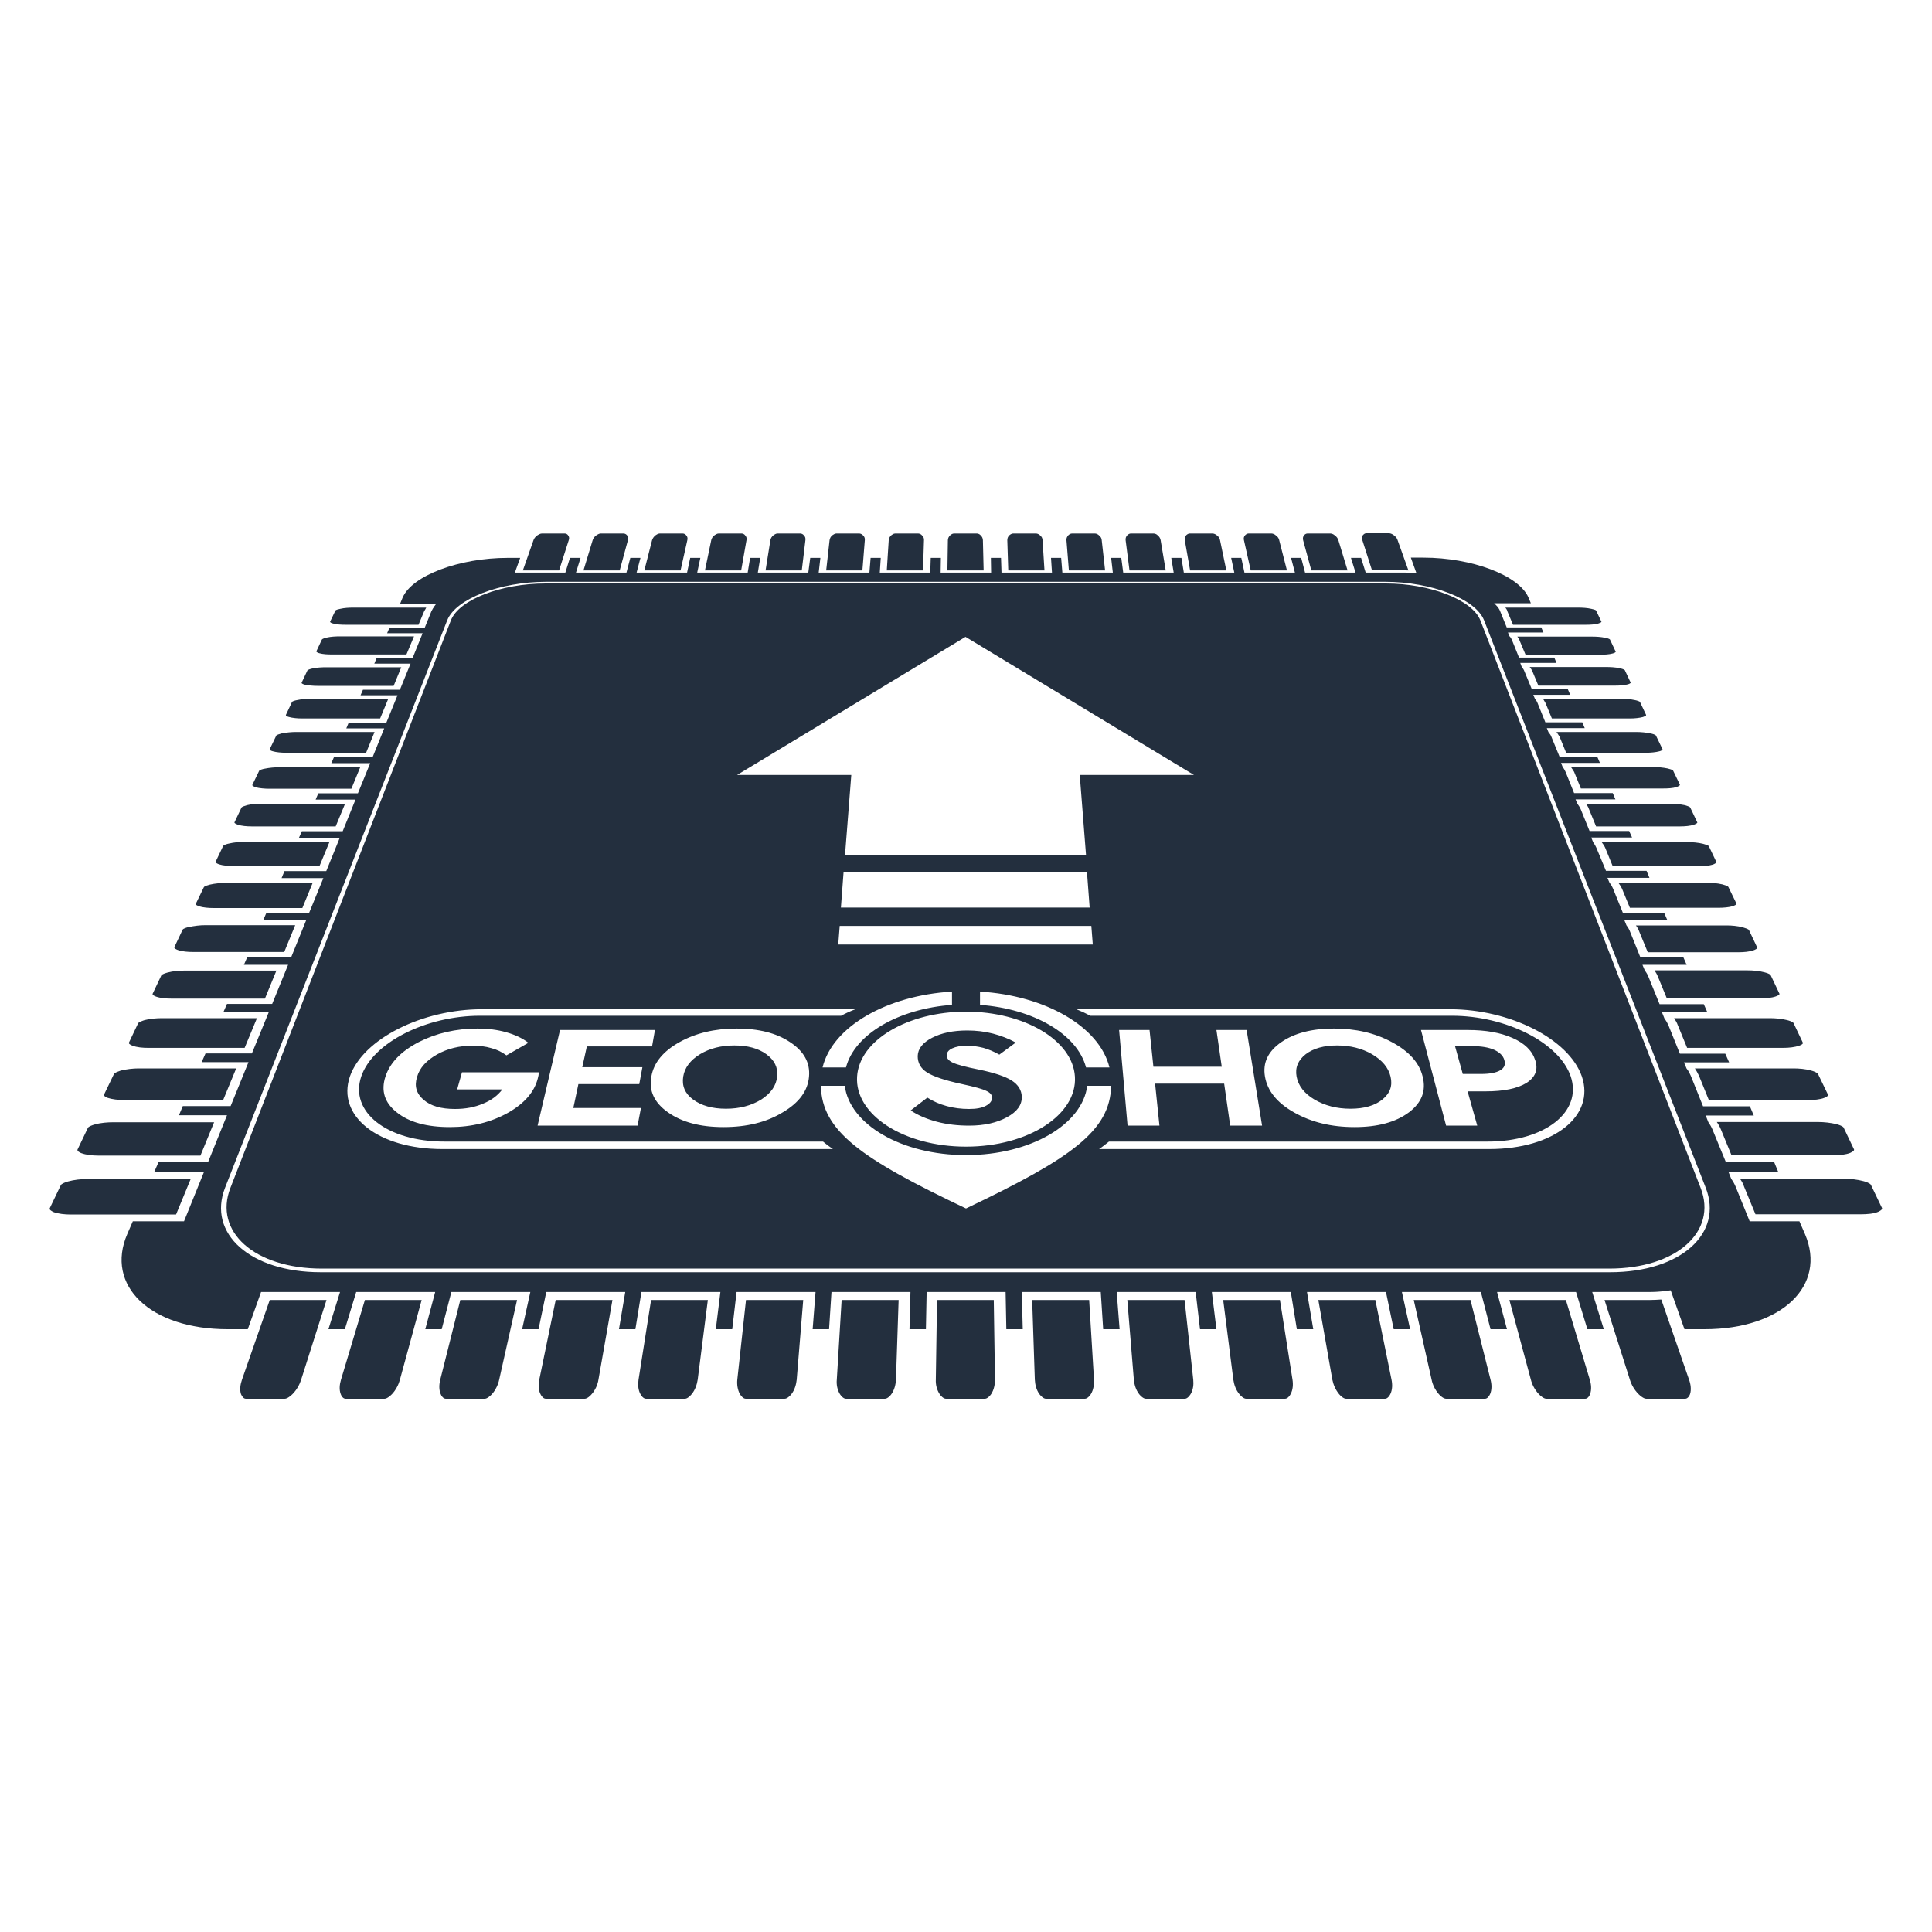 <?xml version="1.0" encoding="utf-8"?>
<!-- Інтернет-магазин GEOSHOP - geoshop.com.ua  -->
<svg version="1.1" id="geoshop.com.ua" class="category_image" xmlns="http://www.w3.org/2000/svg" xmlns:xlink="http://www.w3.org/1999/xlink" x="0px"
	 y="0px" viewBox="0 0 800 800" style="enable-background:new 0 0 800 800;" xml:space="preserve">
<style type="text/css">
	.st0{fill-rule:evenodd;clip-rule:evenodd;fill:#232F3E;}
</style>
<path class="st0" d="M165.6,250.2h14.9l-0.6,0.8c-0.5,0.7-0.9,1.4-1.2,2c0,0.1-0.1,0.1-0.1,0.2l-2.8,6.9h-14.6l-0.9,2.1H175
	l-4.2,10.4h-14.9l-0.9,2.2h15l-4.4,10.8h-15.3l-1,2.3h15.3l-4.6,11.3h-15.6l-1,2.4h15.7l-4.8,11.9h-16l-1.1,2.5h16.1l-5.1,12.5
	h-16.4l-1.1,2.6h16.5l-5.3,13.1H125l-1.2,2.7h16.9l-5.6,13.8h-17.3l-1.2,2.9h17.3L128,378h-17.7l-1.3,3h17.8l-6.2,15.3h-18.2
	l-1.4,3.2h18.3l-6.6,16.2H94l-1.5,3.4h18.8l-7,17.1H85.1l-1.6,3.6h19.4l-7.4,18.2H75.7l-1.6,3.8H94l-7.8,19.3H65.7l-1.8,4.1h20.6
	l-8.3,20.5H55l-2.3,5.3c-9.2,21.2,9.3,39.4,41.6,39.4h8.3l5.5-15.4h32.7l-4.8,15.4h6.8l4.7-15.4h32.7l-4.1,15.4h6.8l4-15.4h32.7
	l-3.4,15.4h6.8l3.2-15.4h32.7l-2.6,15.4h6.8l2.5-15.4h32.7l-1.9,15.4h6.8l1.8-15.4h32.7l-1.2,15.4h6.8l1-15.4h32.7l-0.4,15.4h6.8
	l0.3-15.4h32.7l0.3,15.4h6.8l-0.4-15.4h32.7l1,15.4h6.8l-1.2-15.4h32.7l1.8,15.4h6.8l-1.9-15.4h32.7l2.5,15.4h6.8l-2.6-15.4h32.7
	l3.2,15.4h6.8l-3.4-15.4h32.7l4,15.4h6.8l-4.1-15.4h32.7l4.7,15.4h6.8l-4.8-15.4h22.6c0.2,0,0.4,0,0.7,0c2.3,0,4.5-0.1,6.7-0.4
	l2.5-0.3l5.7,16.1h8.3c32.2,0,50.7-18.2,41.6-39.4l-2.3-5.3h-20.6l-5.8-14.3c-0.4-1-1-2.1-1.7-3.1l-0.1-0.1l-1.2-3h20.6l-1.7-4.1
	h-20l-5.5-13.4c-0.4-1-1-2-1.6-2.9l-0.1-0.1l-1.1-2.8h19.9l-1.6-3.8h-19.4l-5.1-12.7c-0.4-0.9-0.9-1.9-1.6-2.8l-0.1-0.1l-1.1-2.6
	H716l-1.6-3.6h-18.8l-4.8-11.9c-0.4-0.9-0.9-1.7-1.5-2.6l-0.1-0.1l-1-2.5h18.8l-1.5-3.4h-18.3l-4.6-11.3c-0.3-0.8-0.8-1.7-1.4-2.5
	l-0.1-0.1l-1-2.4h18.3l-1.4-3.2h-17.8l-4.3-10.7c-0.3-0.8-0.8-1.6-1.3-2.3l-0.1-0.1l-0.9-2.2h17.8l-1.3-3H672l-4.1-10.1
	c-0.3-0.7-0.7-1.5-1.3-2.2l-0.1-0.1l-0.9-2.1H683l-1.2-2.9h-16.8L661,351c-0.3-0.7-0.7-1.4-1.2-2.1l-0.1-0.1l-0.8-2h16.9l-1.2-2.7
	h-16.4l-3.7-9.1c-0.3-0.7-0.7-1.3-1.2-2l-0.1-0.1l-0.8-1.9h16.5l-1.1-2.6h-16l-3.5-8.7c-0.3-0.6-0.6-1.3-1.1-1.9l-0.1-0.1l-0.7-1.8
	h16.1l-1.1-2.5h-15.6l-3.4-8.3c-0.2-0.6-0.6-1.2-1.1-1.8l-0.1-0.1l-0.7-1.7h15.7l-1-2.4h-15.3l-3.2-7.9c-0.2-0.6-0.6-1.2-1-1.7
	l-0.1-0.1l-0.7-1.7h15.3l-1-2.3h-14.9l-3.1-7.5c-0.2-0.6-0.6-1.1-1-1.7l-0.1-0.1l-0.6-1.6h15l-0.9-2.2h-14.6l-2.9-7.2
	c-0.2-0.5-0.5-1.1-1-1.6l-0.1-0.1l-0.6-1.5h14.7l-0.9-2.1h-14.3l-2.8-6.9c-0.3-0.7-0.8-1.5-1.5-2.2l-0.9-0.9h15.2l-1-2.4
	c-4-9.2-23.5-16.5-43.5-16.5h-5.2l2.3,6.4l-1.7-0.1c-1.5-0.1-2.9-0.1-4.4-0.1c-0.1,0-0.3,0-0.4,0h-14.5l-1.9-6.1h-4.2l1.9,6.1h-20.9
	l-1.6-6.1h-4.2l1.6,6.1h-20.9l-1.3-6.1h-4.2l1.3,6.1h-20.9l-1-6.1h-4.2l1,6.1h-20.9l-0.8-6.1h-4.2l0.7,6.1h-20.9l-0.5-6.1h-4.2
	l0.4,6.1h-20.9l-0.2-6.1h-4.2l0.1,6.1h-20.9l0.1-6.1h-4.2l-0.2,6.1h-20.9l0.4-6.1h-4.2l-0.5,6.1H339l0.7-6.1h-4.2l-0.8,6.1h-20.9
	l1-6.1h-4.2l-1,6.1h-20.9l1.3-6.1h-4.2l-1.3,6.1h-20.9l1.6-6.1h-4.2l-1.6,6.1h-20.9l1.9-6.1H236l-1.9,6.1h-20.9l2.2-6.1h-5.2
	c-20,0-39.6,7.3-43.5,16.5L165.6,250.2L165.6,250.2z M522.6,466.1h-13.2l-2.5-17.4h-28.6l1.8,17.4h-13.2l-3.5-39.6H476l1.6,15.2
	h28.3l-2.2-15.2h12.5L522.6,466.1L522.6,466.1z M405.8,410.6c27,1.6,49.5,14.5,53.6,31.4h-9.7c-3.6-13.8-21.8-24.3-43.9-25.9
	L405.8,410.6L405.8,410.6z M394.2,416.1c-22.1,1.6-40.3,12.1-43.9,25.9h-9.7c4.1-16.9,26.6-29.8,53.6-31.4L394.2,416.1L394.2,416.1z
	 M460.1,449.6c-0.4,18.7-16.5,30-60.1,50.8c-43.6-20.7-59.7-32.1-60.1-50.8h9.9c2,15.9,23.4,28.7,50.2,28.7
	c26.9,0,48.2-12.8,50.2-28.7H460.1L460.1,449.6z M445.7,417.9h154.7c24.8,0,49.2,12.3,54.6,27.8v0c5.6,16.3-11.5,30.1-38.3,30.1
	H455.1c1.5-1,2.8-2.1,4.1-3.1h156.7c24,0,39.4-12.4,34.5-27c-4.8-14-26.8-25.1-49.2-25.1H451.5C449.6,419.6,447.7,418.7,445.7,417.9
	L445.7,417.9z M222.7,446.5c-1.4,5.6-5.5,10.4-12.4,14.3c-7,3.9-15,5.9-24,5.9c-9.6,0-16.9-2-22-6.1c-5.1-4-6.6-9-4.7-14.8
	c1.9-5.8,6.5-10.5,13.8-14.3c7.3-3.7,15.4-5.6,24.4-5.6c4.2,0,8.2,0.5,11.7,1.5c3.6,1,6.7,2.4,9.3,4.4l-9.1,5.2
	c-1.9-1.4-3.9-2.4-6.3-3c-2.3-0.7-4.9-1-7.7-1c-5.5,0-10.4,1.2-14.7,3.6c-4.4,2.5-7.2,5.5-8.3,9.3c-1.2,3.8-0.3,6.9,2.7,9.5
	c3,2.6,7.3,3.8,13,3.8c4.3,0,8.1-0.7,11.6-2.2c3.5-1.4,6.1-3.4,8-5.9h-18.7l2-7.1h31.8c0,0.3-0.1,0.7-0.1,1.2
	C222.9,445.5,222.8,446,222.7,446.5L222.7,446.5z M264,466.1h-41.4l9.3-39.6h39.3l-1.2,6.8h-27l-1.9,8.6h24.9l-1.3,7h-25.2l-2.1,9.9
	h28L264,466.1L264,466.1z M299.6,466.7c-9.6,0-17.2-2-23-6.1c-5.7-4-8-9-6.9-14.8c1-5.8,4.9-10.5,11.7-14.3
	c6.7-3.7,14.5-5.6,23.6-5.6c9,0,16.4,1.8,22.1,5.6c5.8,3.8,8.4,8.5,7.9,14.3c-0.5,5.9-4.1,10.8-10.9,14.8
	C317.4,464.7,309.2,466.7,299.6,466.7L299.6,466.7z M199.6,417.9h154.6c-2.1,0.8-4.1,1.7-5.9,2.7H198.8c-22.4,0-44.4,11.1-49.2,25.1
	c-5,14.6,10.5,27,34.5,27h156.7c1.2,1,2.6,2.1,4.1,3.1H183.2c-26.8,0-43.9-13.8-38.3-30.1v0C150.3,430.2,174.8,417.9,199.6,417.9
	L199.6,417.9z M400,418.9c24,0,44.2,11.8,45.1,26.9c1,15.7-19.2,29-45.1,29c-25.9,0-46.1-13.3-45.1-29
	C355.8,430.7,376,418.9,400,418.9L400,418.9z M400.4,433c-2.5,0-4.6,0.4-6.1,1.1c-1.5,0.7-2.3,1.7-2.3,2.9c0,1.2,0.8,2.2,2.5,3
	c1.7,0.8,5.3,1.8,10.9,2.9c6.3,1.3,10.8,2.8,13.5,4.5c2.7,1.7,4.1,4,4.2,6.7c0.1,3.4-1.9,6.2-6.1,8.5c-4.2,2.3-9.4,3.5-15.7,3.5
	c-4.7,0-9.1-0.5-13.3-1.6c-4.1-1.1-7.8-2.6-10.9-4.7l6.9-5.3c2.5,1.6,5.1,2.7,8,3.5c2.9,0.8,6,1.2,9.3,1.2c2.9,0,5.2-0.4,6.9-1.3
	c1.7-0.9,2.6-2,2.6-3.4c0-1.1-0.8-2.1-2.4-2.8c-1.6-0.8-4.9-1.7-10-2.8c-7-1.5-11.8-3.1-14.5-4.8c-2.7-1.7-3.9-4-3.9-6.8
	c0.1-3.1,2.1-5.6,6-7.6c3.9-2,8.7-3,14.5-3c3.7,0,7.2,0.4,10.7,1.3c3.4,0.9,6.5,2.1,9.4,3.7l-6.8,5c-2.3-1.3-4.5-2.2-6.6-2.8
	C404.8,433.3,402.6,433,400.4,433L400.4,433z M300.6,459.1c-5.7,0-10.2-1.3-13.6-3.8c-3.4-2.5-4.7-5.7-4.1-9.5
	c0.6-3.7,2.9-6.8,7-9.3c4-2.4,8.7-3.6,14.2-3.6c5.5,0,9.9,1.2,13.2,3.6c3.4,2.5,4.9,5.5,4.5,9.3c-0.4,3.8-2.6,6.9-6.6,9.5
	C311.1,457.8,306.3,459.1,300.6,459.1L300.6,459.1z M611.7,466.1h-12.9l-10.4-39.6h19.4c7.4,0,13.6,1.1,18.5,3.3
	c5,2.2,8.1,5.2,9.4,9.2c1.3,3.9,0.1,7-3.6,9.4c-3.7,2.3-9.4,3.5-16.9,3.5h-7.5L611.7,466.1L611.7,466.1z M622.9,438.9
	c0.6,1.9,0,3.3-1.7,4.3c-1.7,1-4.4,1.5-8,1.5h-7.5l-3.2-11.5h7.4c3.6,0,6.5,0.5,8.8,1.5C620.9,435.7,622.4,437.1,622.9,438.9
	L622.9,438.9z M560.9,466.7c-9.6,0-17.9-2-25.1-6.1c-7.1-4-11-9-12-14.8c-1-5.8,1.3-10.5,6.8-14.3c5.4-3.7,12.6-5.6,21.7-5.6
	c9,0,17,1.8,24,5.6c7.1,3.8,11.4,8.5,12.8,14.3c1.5,5.9-0.4,10.8-5.7,14.8C577.9,464.7,570.4,466.7,560.9,466.7L560.9,466.7z
	 M559.2,459.1c-5.7,0-10.6-1.3-14.9-3.8c-4.2-2.5-6.7-5.7-7.4-9.5c-0.7-3.7,0.6-6.8,3.8-9.3c3.2-2.4,7.5-3.6,12.9-3.6
	c5.5,0,10.3,1.2,14.5,3.6c4.2,2.5,6.8,5.5,7.7,9.3c0.9,3.8-0.2,6.9-3.4,9.5C569.3,457.8,564.9,459.1,559.2,459.1L559.2,459.1z
	 M135.2,538.3l-10.5,33c-0.6,1.9-1.8,4.2-3.6,6c-0.6,0.6-2.1,1.9-3.2,1.9h-16.1c-1.1,0-1.7-1.3-2-1.9c-0.6-1.8-0.3-4,0.4-6l11.5-33
	H135.2L135.2,538.3z M174.6,538.3l-9,33c-0.5,1.9-1.6,4.2-3.3,6c-0.6,0.6-2,1.9-3.1,1.9h-16.1c-1.1,0-1.8-1.3-2-1.9
	c-0.7-1.8-0.5-4,0.1-6l9.9-33H174.6L174.6,538.3z M214.1,538.3l-7.4,33c-0.4,1.9-1.4,4.2-3,6c-0.6,0.6-1.9,1.9-3,1.9h-16.1
	c-1.1,0-1.9-1.3-2.1-1.9c-0.8-1.8-0.7-4-0.2-6l8.3-33H214.1L214.1,538.3z M253.6,538.3l-5.8,33c-0.3,1.9-1.2,4.2-2.8,6
	c-0.5,0.6-1.8,1.9-2.9,1.9H226c-1.1,0-1.9-1.3-2.2-1.9c-0.9-1.8-0.9-4-0.5-6l6.8-33H253.6L253.6,538.3z M293.1,538.3l-4.2,33
	c-0.3,1.9-1,4.2-2.5,6c-0.5,0.6-1.7,1.9-2.8,1.9h-16.1c-1.1,0-2-1.3-2.3-1.9c-1-1.8-1.1-4-0.8-6l5.2-33H293.1L293.1,538.3z
	 M332.6,538.3l-2.7,33c-0.2,1.9-0.8,4.2-2.2,6c-0.5,0.6-1.7,1.9-2.8,1.9h-16.1c-1.1,0-2-1.3-2.4-1.9c-1-1.8-1.3-4-1.1-6l3.6-33
	H332.6L332.6,538.3z M372.1,538.3l-1.1,33c-0.1,1.9-0.6,4.2-1.9,6c-0.4,0.6-1.6,1.9-2.7,1.9h-16.1c-1.1,0-2.1-1.3-2.5-1.9
	c-1.1-1.8-1.5-4-1.3-6l2-33H372.1L372.1,538.3z M411.5,538.3l0.5,33c0,1.9-0.4,4.2-1.6,6c-0.4,0.6-1.5,1.9-2.6,1.9h-16.1
	c-1.1,0-2.2-1.3-2.6-1.9c-1.2-1.8-1.7-4-1.6-6l0.5-33H411.5L411.5,538.3z M451,538.3l2,33c0.1,1.9-0.2,4.2-1.3,6
	c-0.4,0.6-1.4,1.9-2.5,1.9h-16.1c-1.1,0-2.2-1.3-2.7-1.9c-1.3-1.8-1.8-4-1.9-6l-1.1-33H451L451,538.3z M490.5,538.3l3.6,33
	c0.2,1.9,0,4.2-1.1,6c-0.4,0.6-1.3,1.9-2.4,1.9h-16.1c-1.1,0-2.3-1.3-2.8-1.9c-1.4-1.8-2-4-2.2-6l-2.7-33H490.5L490.5,538.3z
	 M530,538.3l5.2,33c0.3,1.9,0.2,4.2-0.8,6c-0.3,0.6-1.2,1.9-2.3,1.9h-16.1c-1.1,0-2.3-1.3-2.8-1.9c-1.5-1.8-2.2-4-2.5-6l-4.2-33H530
	L530,538.3z M569.5,538.3l6.7,33c0.4,1.9,0.4,4.2-0.5,6c-0.3,0.6-1.1,1.9-2.2,1.9h-16.1c-1.1,0-2.4-1.3-2.9-1.9
	c-1.5-1.8-2.4-4-2.8-6l-5.8-33H569.5L569.5,538.3z M608.9,538.3l8.3,33c0.5,1.9,0.6,4.2-0.2,6c-0.3,0.6-1,1.9-2.1,1.9h-16.1
	c-1.1,0-2.5-1.3-3-1.9c-1.6-1.8-2.6-4-3-6l-7.4-33H608.9L608.9,538.3z M648.4,538.3l9.9,33c0.6,1.9,0.8,4.2,0.1,6
	c-0.2,0.6-0.9,1.9-2,1.9h-16.1c-1.1,0-2.5-1.3-3.1-1.9c-1.7-1.8-2.8-4-3.3-6l-8.9-33H648.4L648.4,538.3z M687.9,538.1l11.5,33.2
	c0.7,1.9,1,4.2,0.4,6c-0.2,0.6-0.9,1.9-2,1.9h-16.1c-1.1,0-2.6-1.3-3.2-1.9c-1.8-1.8-3-4-3.6-6l-10.5-33h18.1c0.2,0,0.5,0,0.7,0
	C684.7,538.3,686.3,538.2,687.9,538.1L687.9,538.1z M231.5,236.2h-15l4.4-12.5c0.2-0.7,0.8-1.5,1.7-2.1c0.3-0.2,1.1-0.7,1.8-0.7h9.5
	c0.6,0,1.1,0.4,1.3,0.7c0.5,0.6,0.6,1.4,0.3,2.1L231.5,236.2L231.5,236.2z M256.6,236.2h-15l3.8-12.5c0.2-0.7,0.7-1.5,1.6-2.1
	c0.3-0.2,1.1-0.7,1.7-0.7h9.5c0.6,0,1.2,0.4,1.4,0.7c0.6,0.6,0.6,1.4,0.4,2.1L256.6,236.2L256.6,236.2z M281.8,236.2h-15l3.2-12.5
	c0.2-0.7,0.7-1.5,1.5-2.1c0.3-0.2,1-0.7,1.7-0.7h9.5c0.6,0,1.2,0.4,1.4,0.7c0.6,0.6,0.7,1.4,0.5,2.1L281.8,236.2L281.8,236.2z
	 M306.9,236.2h-15l2.6-12.5c0.1-0.7,0.6-1.5,1.4-2.1c0.3-0.2,1-0.7,1.7-0.7h9.5c0.6,0,1.2,0.4,1.4,0.7c0.6,0.6,0.8,1.4,0.6,2.1
	L306.9,236.2L306.9,236.2z M332,236.2h-15l2-12.5c0.1-0.7,0.5-1.5,1.3-2.1c0.3-0.2,1-0.7,1.6-0.7h9.5c0.6,0,1.2,0.4,1.4,0.7
	c0.7,0.6,0.8,1.4,0.7,2.1L332,236.2L332,236.2z M357.1,236.2h-15l1.4-12.5c0.1-0.7,0.4-1.5,1.2-2.1c0.3-0.2,1-0.7,1.6-0.7h9.5
	c0.6,0,1.2,0.4,1.5,0.7c0.7,0.6,0.9,1.4,0.8,2.1L357.1,236.2L357.1,236.2z M382.2,236.2h-15l0.8-12.5c0-0.7,0.4-1.5,1.1-2.1
	c0.3-0.2,0.9-0.7,1.6-0.7h9.5c0.6,0,1.3,0.4,1.5,0.7c0.7,0.6,1,1.4,0.9,2.1L382.2,236.2L382.2,236.2z M407.3,236.2h-15l0.2-12.5
	c0-0.7,0.3-1.5,1-2.1c0.2-0.2,0.9-0.7,1.5-0.7h9.5c0.6,0,1.3,0.4,1.5,0.7c0.7,0.6,1,1.4,1,2.1L407.3,236.2L407.3,236.2z
	 M432.5,236.2h-15l-0.4-12.5c0-0.7,0.2-1.5,0.9-2.1c0.2-0.2,0.9-0.7,1.5-0.7h9.5c0.6,0,1.3,0.4,1.6,0.7c0.8,0.6,1.1,1.4,1.1,2.1
	L432.5,236.2L432.5,236.2z M457.6,236.2h-15l-1-12.5c-0.1-0.7,0.2-1.5,0.8-2.1c0.2-0.2,0.8-0.7,1.5-0.7h9.5c0.6,0,1.3,0.4,1.6,0.7
	c0.8,0.6,1.2,1.4,1.2,2.1L457.6,236.2L457.6,236.2z M482.7,236.2h-15l-1.6-12.5c-0.1-0.7,0.1-1.5,0.7-2.1c0.2-0.2,0.8-0.7,1.4-0.7
	h9.5c0.6,0,1.4,0.4,1.6,0.7c0.8,0.6,1.2,1.4,1.3,2.1L482.7,236.2L482.7,236.2z M507.8,236.2h-15l-2.2-12.5c-0.1-0.7,0-1.5,0.6-2.1
	c0.2-0.2,0.8-0.7,1.4-0.7h9.5c0.6,0,1.4,0.4,1.7,0.7c0.9,0.6,1.3,1.4,1.4,2.1L507.8,236.2L507.8,236.2z M532.9,236.2h-15l-2.8-12.5
	c-0.2-0.7-0.1-1.5,0.5-2.1c0.2-0.2,0.7-0.7,1.4-0.7h9.5c0.6,0,1.4,0.4,1.7,0.7c0.9,0.6,1.4,1.4,1.5,2.1L532.9,236.2L532.9,236.2z
	 M558,236.2h-15l-3.4-12.5c-0.2-0.7-0.1-1.5,0.4-2.1c0.2-0.2,0.7-0.7,1.4-0.7h9.5c0.6,0,1.4,0.4,1.7,0.7c0.9,0.6,1.4,1.4,1.6,2.1
	L558,236.2L558,236.2z M583.2,236.2c-1,0-2-0.1-3.1-0.1c-0.2,0-0.3,0-0.5,0h-11.5l-4-12.5c-0.2-0.7-0.2-1.5,0.3-2.1
	c0.2-0.2,0.7-0.7,1.3-0.7h9.5c0.6,0,1.4,0.4,1.8,0.7c0.9,0.6,1.5,1.4,1.7,2.1L583.2,236.2L583.2,236.2z M79,488.1l-6.1,14.8H29.3
	c-2.5,0-5.2-0.3-7.1-1c-0.6-0.3-1.9-0.9-1.6-1.6l4.6-9.6c0.3-0.6,2.2-1.3,3-1.5c2.5-0.7,5.5-1,7.9-1H79L79,488.1z M88.7,464.6
	L83,478.5H40.6c-2.4,0-5-0.3-6.9-1c-0.6-0.2-1.9-0.9-1.6-1.5l4.3-9c0.3-0.6,2.1-1.2,2.9-1.4c2.4-0.7,5.3-0.9,7.6-0.9H88.7
	L88.7,464.6z M97.8,442.4l-5.4,13.1H51.3c-2.3,0-4.9-0.3-6.7-0.9c-0.6-0.2-1.8-0.8-1.5-1.4l4.1-8.5c0.3-0.6,2-1.1,2.8-1.4
	c2.4-0.6,5.1-0.9,7.4-0.9H97.8L97.8,442.4z M106.4,421.6l-5.1,12.3H61.4c-2.3,0-4.7-0.2-6.5-0.9c-0.6-0.2-1.8-0.8-1.5-1.3l3.8-8
	c0.3-0.5,2-1.1,2.7-1.3c2.3-0.6,5-0.8,7.2-0.8H106.4L106.4,421.6z M114.5,401.8l-4.8,11.7H71c-2.2,0-4.6-0.2-6.3-0.8
	c-0.6-0.2-1.7-0.7-1.5-1.2l3.6-7.6c0.2-0.5,1.9-1,2.6-1.2c2.2-0.6,4.8-0.8,7-0.8H114.5L114.5,401.8z M122.2,383.2l-4.5,11H79.9
	c-2.1,0-4.5-0.2-6.2-0.8c-0.6-0.2-1.7-0.7-1.5-1.2l3.4-7.2c0.2-0.5,1.8-1,2.5-1.1c2.2-0.5,4.7-0.8,6.8-0.8H122.2L122.2,383.2z
	 M129.5,365.5l-4.3,10.5H88.5c-2.1,0-4.4-0.2-6-0.7c-0.5-0.2-1.7-0.6-1.4-1.1l3.3-6.8c0.2-0.5,1.8-0.9,2.5-1.1
	c2.1-0.5,4.5-0.7,6.6-0.7H129.5L129.5,365.5z M136.4,348.7l-4.1,9.9H96.5c-2,0-4.3-0.2-5.8-0.7c-0.5-0.2-1.6-0.6-1.4-1.1l3.1-6.5
	c0.2-0.4,1.7-0.9,2.4-1c2-0.5,4.4-0.7,6.4-0.7H136.4L136.4,348.7z M142.9,332.8l-3.9,9.4h-34.8c-2,0-4.2-0.2-5.7-0.7
	c-0.5-0.2-1.6-0.6-1.4-1l2.9-6.1c0.2-0.4,1.7-0.8,2.3-1c2-0.5,4.3-0.6,6.2-0.6H142.9L142.9,332.8z M149.2,317.6l-3.7,9h-34
	c-1.9,0-4.1-0.2-5.6-0.6c-0.5-0.2-1.6-0.6-1.4-1l2.8-5.8c0.2-0.4,1.6-0.8,2.3-0.9c1.9-0.4,4.2-0.6,6.1-0.6H149.2L149.2,317.6z
	 M155.1,303.1l-3.5,8.6h-33.2c-1.9,0-4-0.2-5.4-0.6c-0.5-0.1-1.5-0.5-1.3-0.9l2.7-5.6c0.2-0.4,1.6-0.7,2.2-0.9
	c1.9-0.4,4.1-0.6,5.9-0.6H155.1L155.1,303.1z M160.8,289.3l-3.4,8.2h-32.4c-1.8,0-3.9-0.2-5.3-0.6c-0.5-0.1-1.5-0.5-1.3-0.9l2.5-5.3
	c0.2-0.4,1.5-0.7,2.1-0.8c1.8-0.4,4-0.6,5.8-0.6H160.8L160.8,289.3z M166.2,276.2L163,284h-31.6c-1.8,0-3.8-0.2-5.2-0.5
	c-0.5-0.1-1.5-0.5-1.3-0.8l2.4-5.1c0.2-0.3,1.5-0.7,2.1-0.8c1.8-0.4,3.9-0.5,5.7-0.5H166.2L166.2,276.2z M171.4,263.6l-3.1,7.4
	h-30.9c-1.8,0-3.7-0.1-5.1-0.5c-0.5-0.1-1.4-0.5-1.3-0.8l2.3-4.9c0.2-0.3,1.4-0.7,2-0.8c1.7-0.4,3.8-0.5,5.5-0.5H171.4L171.4,263.6z
	 M176.5,251.6c-0.3,0.5-0.5,1-0.8,1.4c0,0.1-0.1,0.1-0.1,0.2l-2.3,5.5h-30.3c-1.7,0-3.6-0.1-5-0.5c-0.5-0.1-1.4-0.4-1.3-0.8l2.2-4.6
	c0.2-0.3,1.4-0.6,2-0.7c1.7-0.4,3.7-0.5,5.4-0.5H176.5L176.5,251.6z M720.5,488.1h43.3c2.4,0,5.4,0.3,7.9,1c0.9,0.2,2.7,0.9,3,1.5
	l4.6,9.6c0.3,0.7-1,1.3-1.6,1.6c-1.9,0.8-4.6,1-7.1,1h-43.7l-4.7-11.4C721.9,490.4,721.3,489.2,720.5,488.1L720.5,488.1z
	 M710.9,464.6h42c2.4,0,5.2,0.3,7.6,0.9c0.8,0.2,2.6,0.8,2.9,1.4l4.3,9c0.3,0.6-1,1.2-1.6,1.5c-1.8,0.7-4.5,1-6.9,1H717l-4.4-10.7
	C712.2,466.7,711.6,465.6,710.9,464.6L710.9,464.6z M701.8,442.4h40.8c2.3,0,5,0.2,7.4,0.9c0.8,0.2,2.5,0.8,2.8,1.4l4.1,8.5
	c0.3,0.6-0.9,1.2-1.5,1.4c-1.8,0.7-4.3,0.9-6.7,0.9h-41.1l-4.1-10.1C703,444.4,702.5,443.4,701.8,442.4L701.8,442.4z M693.2,421.6
	h39.6c2.2,0,4.9,0.2,7.2,0.8c0.8,0.2,2.5,0.7,2.7,1.3l3.8,8c0.3,0.6-0.9,1.1-1.5,1.3c-1.7,0.6-4.2,0.9-6.5,0.9h-39.9l-3.9-9.5
	C694.4,423.5,693.8,422.5,693.2,421.6L693.2,421.6z M685.1,401.8h38.5c2.2,0,4.8,0.2,7,0.8c0.8,0.2,2.4,0.7,2.6,1.2l3.6,7.6
	c0.3,0.5-0.9,1-1.5,1.2c-1.7,0.6-4.1,0.8-6.3,0.8h-38.8l-3.7-9C686.2,403.6,685.7,402.7,685.1,401.8L685.1,401.8z M677.4,383.2h37.5
	c2.1,0,4.6,0.2,6.8,0.8c0.7,0.2,2.3,0.7,2.5,1.1l3.4,7.2c0.2,0.5-0.9,1-1.5,1.2c-1.7,0.6-4,0.8-6.1,0.8h-37.7l-3.5-8.5
	C678.5,384.9,678,384,677.4,383.2L677.4,383.2z M670.1,365.5h36.5c2,0,4.5,0.2,6.6,0.7c0.7,0.2,2.2,0.6,2.5,1.1l3.3,6.8
	c0.2,0.5-0.9,0.9-1.4,1.1c-1.6,0.5-3.9,0.7-6,0.7h-36.7l-3.3-8C671.2,367.1,670.7,366.3,670.1,365.5L670.1,365.5z M663.2,348.7h35.6
	c2,0,4.4,0.2,6.4,0.7c0.7,0.2,2.2,0.6,2.4,1l3.1,6.5c0.2,0.4-0.9,0.9-1.4,1.1c-1.6,0.5-3.8,0.7-5.8,0.7h-35.7l-3.1-7.6
	C664.3,350.2,663.8,349.5,663.2,348.7L663.2,348.7z M656.7,332.8h34.7c1.9,0,4.3,0.2,6.2,0.6c0.7,0.2,2.1,0.6,2.3,1l2.9,6.1
	c0.2,0.4-0.9,0.8-1.4,1c-1.5,0.5-3.7,0.7-5.7,0.7h-34.8l-3-7.3C657.7,334.2,657.2,333.5,656.7,332.8L656.7,332.8z M650.5,317.6h33.9
	c1.9,0,4.2,0.2,6.1,0.6c0.7,0.2,2.1,0.5,2.3,0.9l2.8,5.8c0.2,0.4-0.9,0.8-1.4,1c-1.5,0.5-3.6,0.6-5.6,0.6h-34l-2.8-6.9
	C651.4,319,651,318.3,650.5,317.6L650.5,317.6z M644.5,303.1h33.1c1.9,0,4.1,0.2,5.9,0.6c0.6,0.1,2,0.5,2.2,0.9l2.7,5.6
	c0.2,0.4-0.8,0.8-1.3,0.9c-1.5,0.4-3.6,0.6-5.4,0.6h-33.2l-2.7-6.6C645.4,304.4,645,303.8,644.5,303.1L644.5,303.1z M638.9,289.3
	h32.3c1.8,0,4,0.2,5.8,0.6c0.6,0.1,2,0.5,2.1,0.8l2.5,5.3c0.2,0.4-0.8,0.7-1.3,0.9c-1.5,0.4-3.5,0.6-5.3,0.6h-32.4l-2.6-6.3
	C639.7,290.6,639.3,290,638.9,289.3L638.9,289.3z M633.4,276.2H665c1.8,0,3.9,0.1,5.7,0.5c0.6,0.1,1.9,0.5,2.1,0.8l2.4,5.1
	c0.2,0.3-0.8,0.7-1.3,0.8c-1.4,0.4-3.4,0.5-5.2,0.5H637l-2.5-6C634.3,277.4,633.9,276.8,633.4,276.2L633.4,276.2z M628.3,263.6h30.9
	c1.7,0,3.8,0.1,5.5,0.5c0.6,0.1,1.9,0.4,2,0.8l2.3,4.9c0.2,0.3-0.8,0.7-1.3,0.8c-1.4,0.4-3.3,0.5-5.1,0.5h-30.9l-2.4-5.7
	C629.1,264.7,628.7,264.2,628.3,263.6L628.3,263.6z M623.3,251.6h30.2c1.7,0,3.7,0.1,5.4,0.5c0.6,0.1,1.8,0.4,2,0.7l2.2,4.6
	c0.2,0.3-0.8,0.6-1.3,0.8c-1.4,0.4-3.3,0.5-5,0.5h-30.3l-2.3-5.5C624.1,252.7,623.8,252.1,623.3,251.6L623.3,251.6z M349.9,354.1
	l2.6-33.2h-47.3l94.6-57.2l94.6,57.2h-47.3l2.6,33.2H349.9L349.9,354.1z M348.2,375.8l1.1-14.6h100.8l1.1,14.6H348.2L348.2,375.8z
	 M347.1,391.1l0.6-7.7h104.2l0.6,7.7H347.1L347.1,391.1z M225.9,241.6h347.9c18.3,0,35.9,6.8,39.2,15.3l91.2,235
	c7,18-9.9,33.4-37.9,33.4H133.3c-28,0-44.9-15.4-37.9-33.4l91.3-235C190,248.3,207.6,241.6,225.9,241.6L225.9,241.6z M226.1,240.9
	h347.5c19.1,0,37.4,7.1,40.9,15.9l91.8,235c7.4,18.9-10.3,35-39.6,35H132.8c-29.3,0-47-16.1-39.6-35l92-235
	C188.7,248,207,240.9,226.1,240.9z"/>
</svg>
